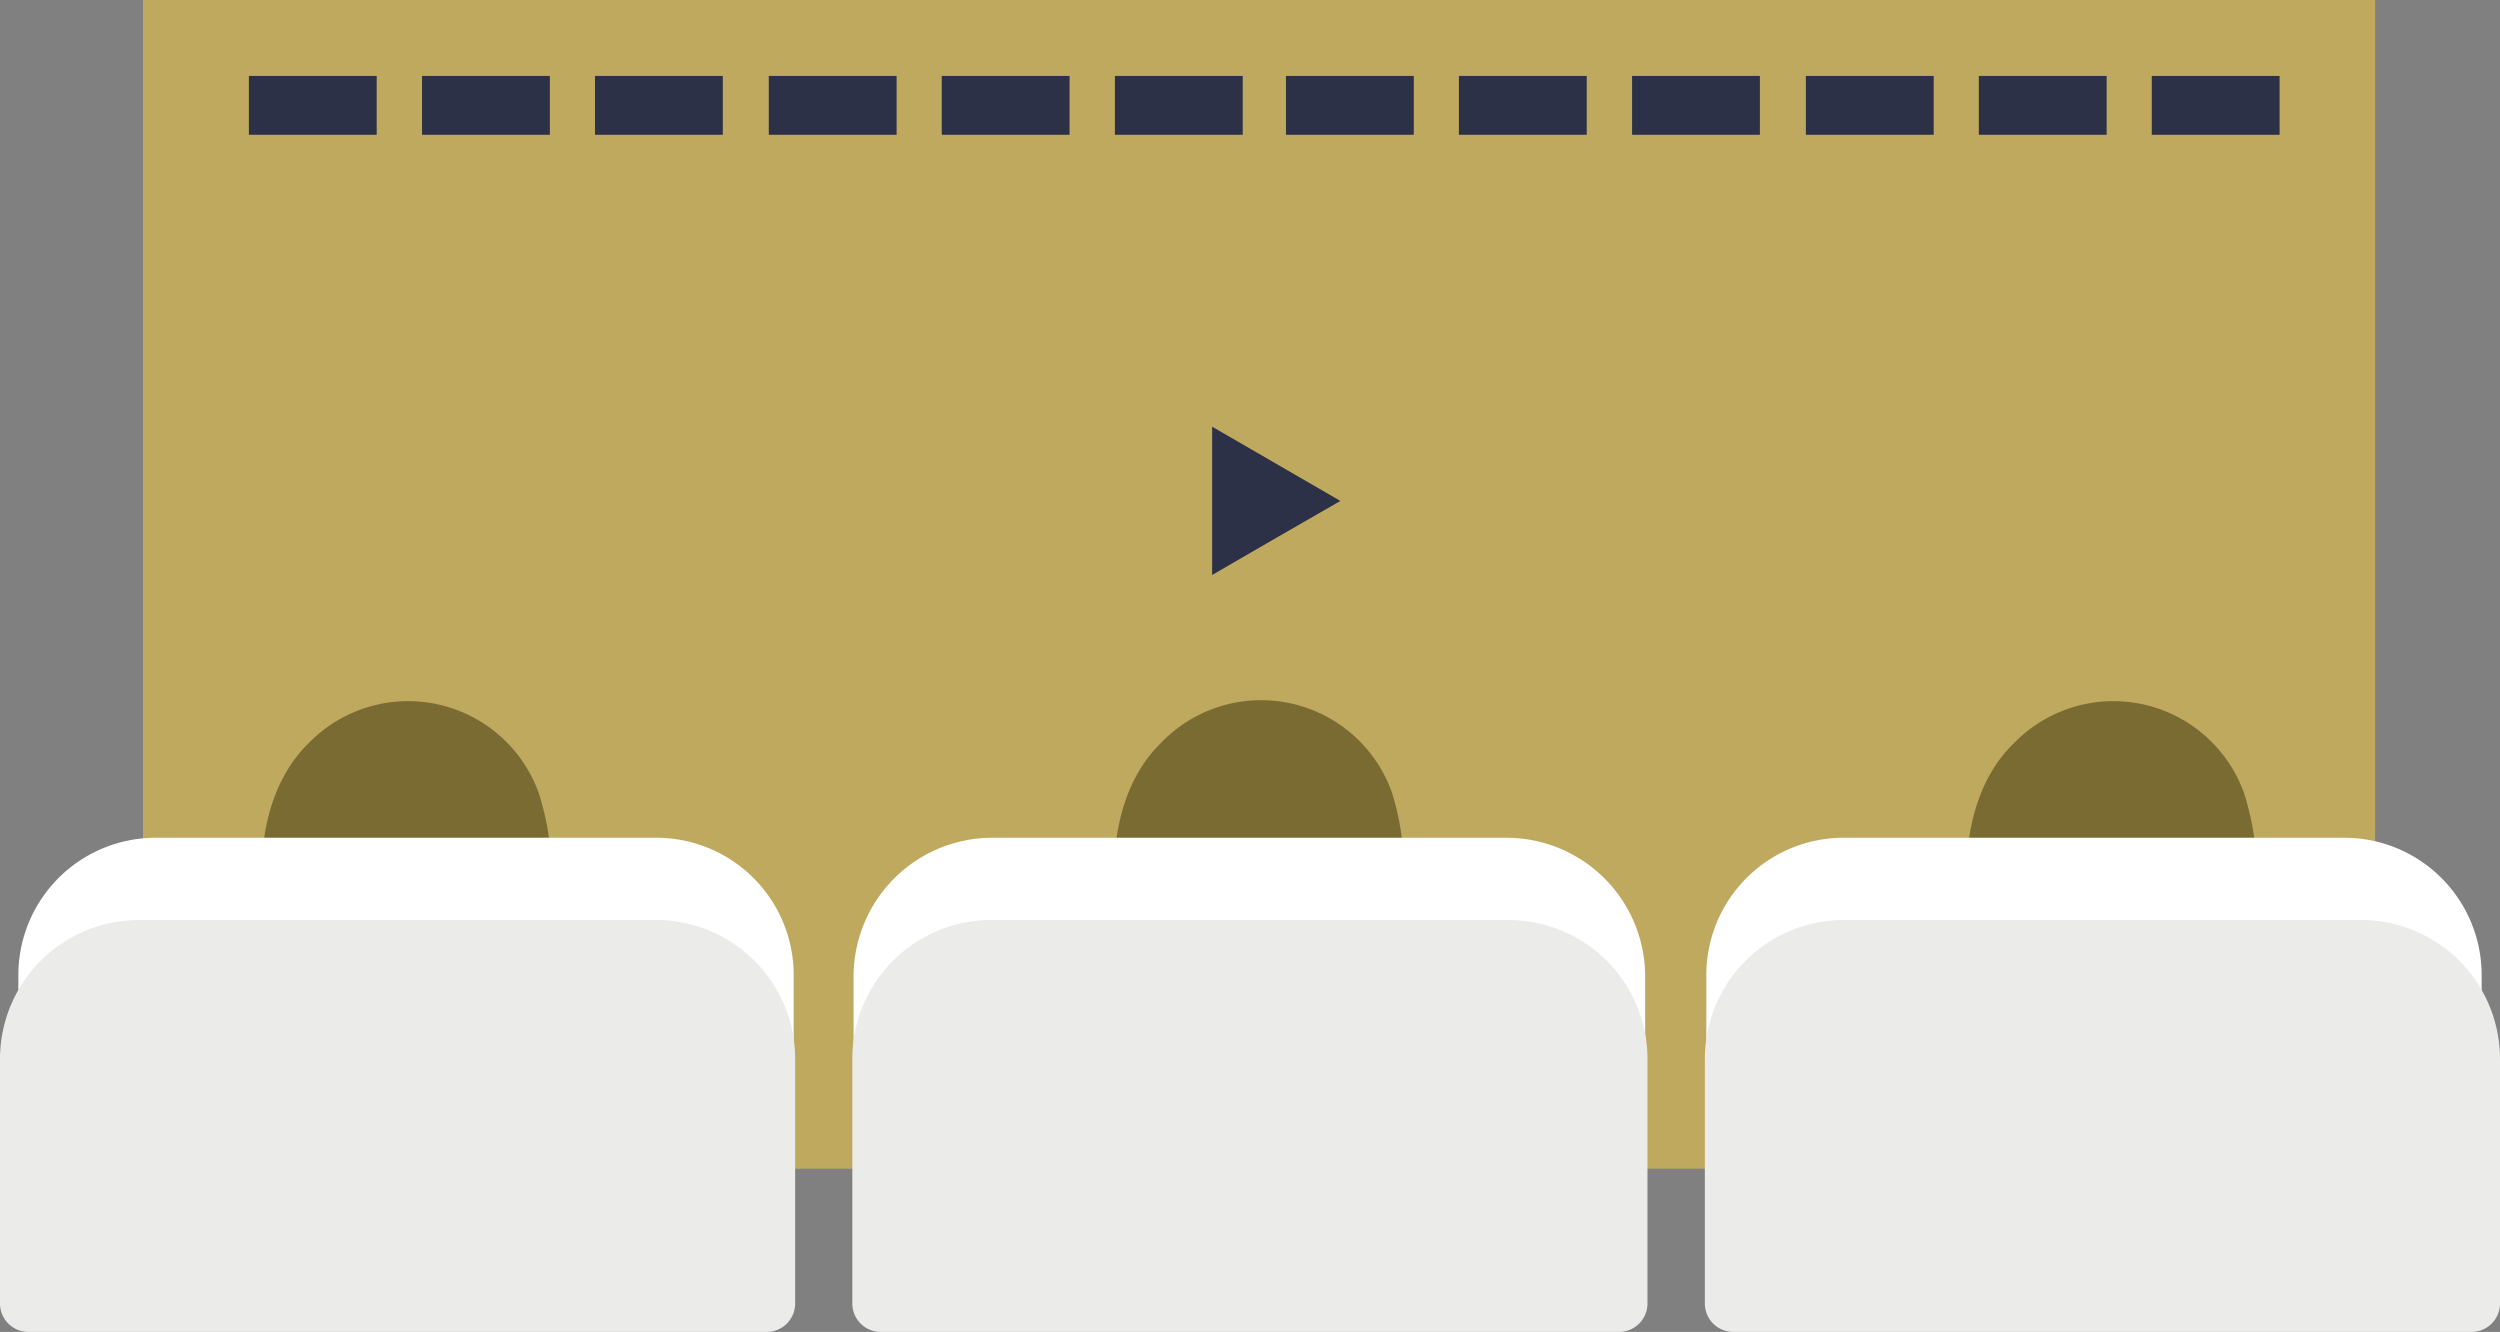 <?xml version="1.0" encoding="UTF-8"?> <svg xmlns="http://www.w3.org/2000/svg" viewBox="0 0 118.53 63.15"><rect x="0" y="0" width="118.53" height="63.15" fill="#808080" stroke="none"/><g id="Layer_2" data-name="Layer 2"><g id="Layer_1-2" data-name="Layer 1"><g><rect x="6.78" width="105.83" height="55.41" fill="#bfa95f"></rect><path d="M22.73,59c1.49,1.7,4.37,1.83,6.38,1.14a3.28,3.28,0,0,0,2.37-3c0-1.66-1.42-2.84-1.79-4.39a10.41,10.41,0,0,1-.17-2.67c0-1,0-2.09.09-3.13a10.86,10.86,0,0,0-3-.28c-.9,0-1.81-.06-2.72,0a.34.34,0,0,0-.2.06.35.35,0,0,0-.07.2c-.12,1.4,0,2.83-.09,4.24a7.11,7.11,0,0,1-1.14,3.67A3.43,3.43,0,0,0,22.73,59Z" fill="#7a6b32"></path><path d="M26.15,41.36a12.72,12.72,0,0,0-.61-3.77A6.58,6.58,0,0,0,14.6,35.27C10.72,39.08,12.35,48,16.54,51.13a4.66,4.66,0,0,0,4,.72C24.55,50.7,26.24,45.67,26.15,41.36Z" fill="#7a6b32"></path><path d="M66.56,41.36A12.4,12.4,0,0,0,66,37.59,6.58,6.58,0,0,0,55,35.27C51.14,39.08,52.77,48,57,51.13a4.68,4.68,0,0,0,4,.72C65,50.7,66.65,45.67,66.56,41.36Z" fill="#7a6b32"></path><path d="M107,41.36a12.72,12.72,0,0,0-.61-3.77,6.58,6.58,0,0,0-10.94-2.32C91.55,39.08,93.18,48,97.37,51.13a4.66,4.66,0,0,0,4,.72C105.38,50.7,107.07,45.67,107,41.36Z" fill="#7a6b32"></path><g><path d="M7.38,39.72H31.12a6.51,6.51,0,0,1,6.51,6.51v9.11a0,0,0,0,1,0,0H.87a0,0,0,0,1,0,0V46.22A6.51,6.51,0,0,1,7.38,39.72Z" fill="#fff"></path><path d="M47,39.72H71.46A6.58,6.58,0,0,1,78,46.3v9a0,0,0,0,1,0,0H40.47a0,0,0,0,1,0,0v-9A6.58,6.58,0,0,1,47,39.72Z" fill="#fff"></path><path d="M87.41,39.72h23.74a6.51,6.51,0,0,1,6.51,6.51v9.11a0,0,0,0,1,0,0H80.9a0,0,0,0,1,0,0V46.22A6.51,6.51,0,0,1,87.41,39.72Z" fill="#fff"></path></g><path d="M6.59,43.62H31.11a6.59,6.59,0,0,1,6.59,6.59V61.8a1.35,1.35,0,0,1-1.35,1.35h-35A1.35,1.35,0,0,1,0,61.8V50.21a6.59,6.59,0,0,1,6.59-6.59Z" fill="#ebebea"></path><path d="M47,43.62H71.52a6.59,6.59,0,0,1,6.59,6.59V61.8a1.35,1.35,0,0,1-1.35,1.35h-35a1.35,1.35,0,0,1-1.35-1.35V50.21A6.59,6.59,0,0,1,47,43.62Z" fill="#ebebea"></path><path d="M87.42,43.62h24.52a6.59,6.59,0,0,1,6.59,6.59V61.8a1.35,1.35,0,0,1-1.35,1.35h-35a1.35,1.35,0,0,1-1.35-1.35V50.21a6.59,6.59,0,0,1,6.59-6.59Z" fill="#ebebea"></path><polygon points="63.55 23.75 60.51 25.5 57.47 27.26 57.47 23.75 57.47 20.23 60.51 21.99 63.55 23.75" fill="#2c3147"></polygon><g><rect x="11.8" y="3.6" width="6.06" height="2.79" fill="#2c3147"></rect><rect x="20.01" y="3.6" width="6.06" height="2.79" fill="#2c3147"></rect><rect x="28.21" y="3.6" width="6.06" height="2.79" fill="#2c3147"></rect><rect x="36.45" y="3.6" width="6.06" height="2.79" fill="#2c3147"></rect><rect x="44.65" y="3.6" width="6.06" height="2.79" fill="#2c3147"></rect><rect x="52.86" y="3.6" width="6.06" height="2.79" fill="#2c3147"></rect><rect x="60.97" y="3.6" width="6.06" height="2.79" fill="#2c3147"></rect><rect x="69.17" y="3.6" width="6.06" height="2.79" fill="#2c3147"></rect><rect x="77.38" y="3.6" width="6.06" height="2.79" fill="#2c3147"></rect><rect x="85.62" y="3.6" width="6.06" height="2.79" fill="#2c3147"></rect><rect x="93.82" y="3.6" width="6.06" height="2.79" fill="#2c3147"></rect><rect x="102.02" y="3.6" width="6.06" height="2.79" fill="#2c3147"></rect></g></g></g></g></svg> 